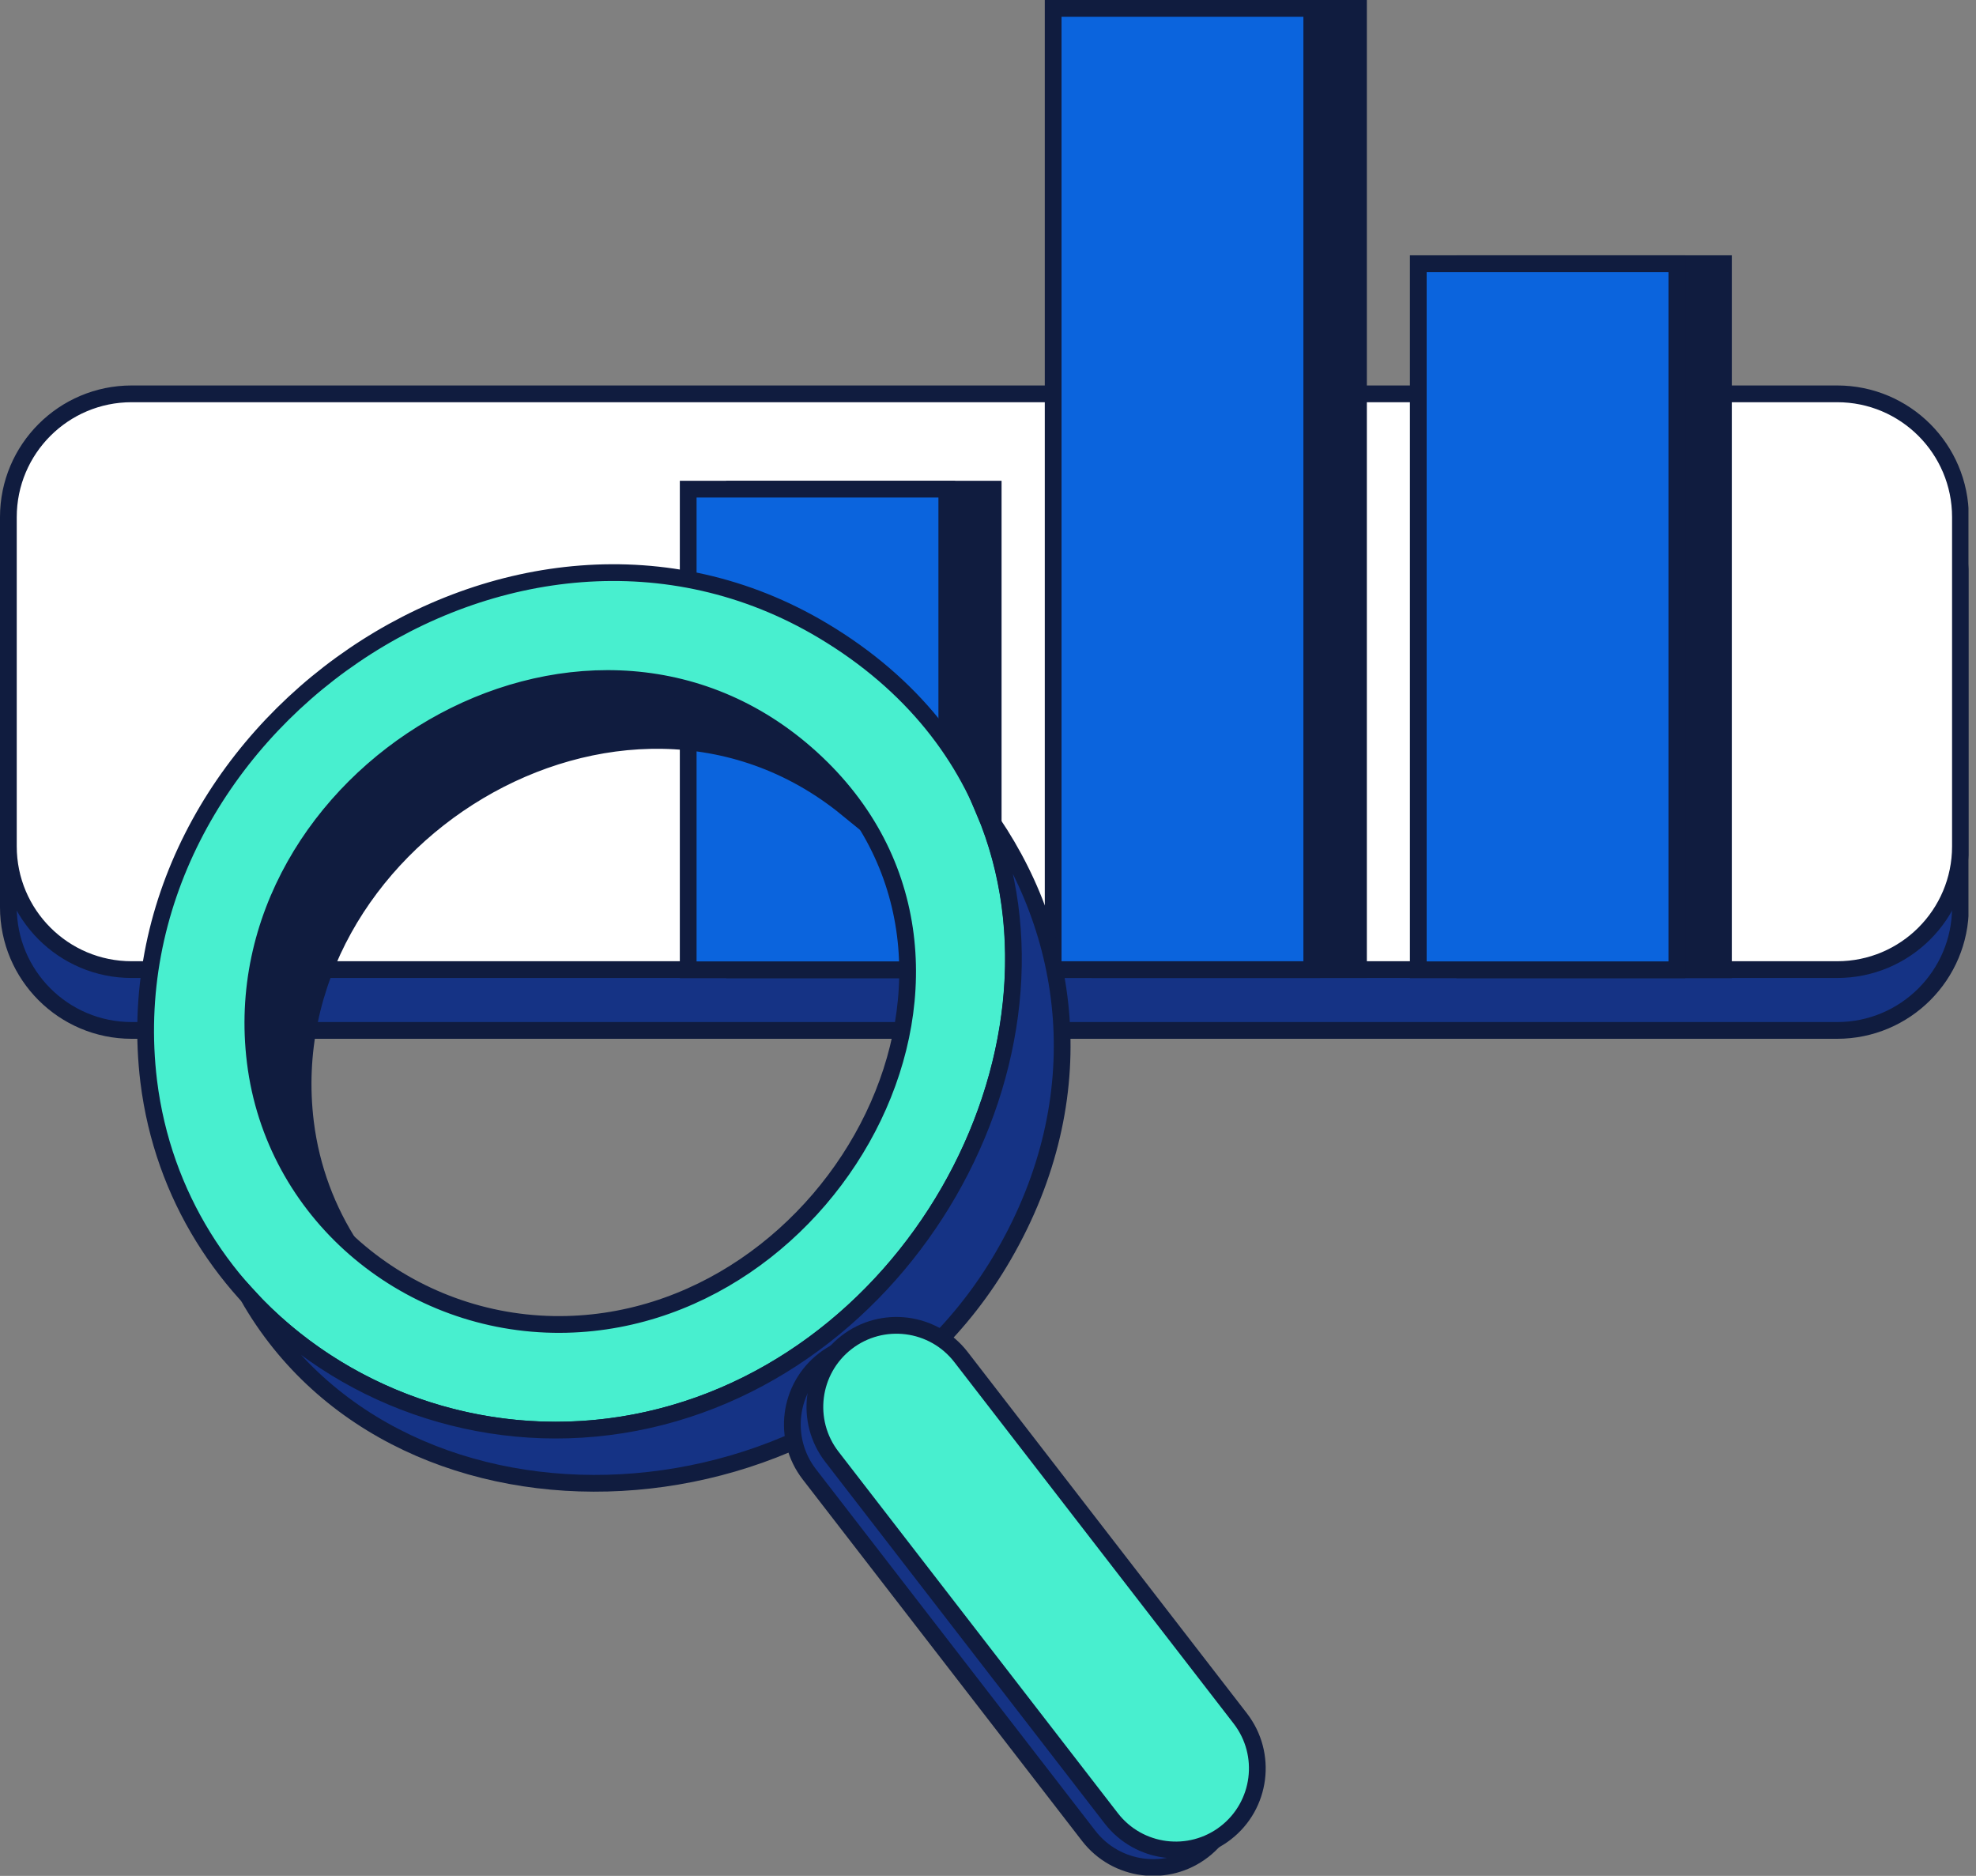 <svg width="118" height="112" viewBox="0 0 118 112" fill="none" xmlns="http://www.w3.org/2000/svg">
<rect x="0" y="0" width="118" height="112" fill="#808080" stroke="none"/>
<g clip-path="url(#clip0_1_1918)">
<path d="M109.71 27.145H7.861C3.796 27.145 0.5 30.441 0.5 34.506V54.16C0.5 58.225 3.796 61.521 7.861 61.521H109.71C113.775 61.521 117.071 58.225 117.071 54.16V34.506C117.071 30.441 113.775 27.145 109.71 27.145Z" fill="#153385" stroke="#101C3F" stroke-miterlimit="10"/>
<path d="M109.71 23.514H7.861C3.796 23.514 0.5 26.81 0.5 30.875V50.529C0.5 54.595 3.796 57.89 7.861 57.89H109.71C113.775 57.89 117.071 54.595 117.071 50.529V30.875C117.071 26.81 113.775 23.514 109.71 23.514Z" fill="white" stroke="#101C3F" stroke-miterlimit="10"/>
<path d="M65.682 57.89H81.124V0.5H65.682L65.682 57.89Z" fill="#101C3F" stroke="#101C3F" stroke-miterlimit="10"/>
<path d="M62.891 57.89H78.334V0.5H62.891V57.89Z" fill="#0B64DD" stroke="#101C3F" stroke-miterlimit="10"/>
<path d="M87.476 57.9H102.918V15.743H87.476L87.476 57.9Z" fill="#101C3F" stroke="#101C3F" stroke-miterlimit="10"/>
<path d="M84.695 57.9H100.138V15.743H84.695L84.695 57.9Z" fill="#0B64DD" stroke="#101C3F" stroke-miterlimit="10"/>
<path d="M43.868 57.9H59.31V29.205L43.868 29.205V57.9Z" fill="#101C3F" stroke="#101C3F" stroke-miterlimit="10"/>
<path d="M41.097 57.9H56.54V29.205L41.097 29.205V57.9Z" fill="#0B64DD" stroke="#101C3F" stroke-miterlimit="10"/>
<path d="M28.895 41.788C37.807 38.507 46.078 42.008 50.569 48.259C37.127 37.307 16.173 50.229 18.243 67.022C18.583 69.763 19.544 72.273 20.964 74.453C17.863 71.823 15.673 67.982 15.183 62.901C14.293 53.72 20.344 44.938 28.885 41.788H28.895Z" fill="#101C3F" stroke="#101C3F" stroke-miterlimit="10"/>
<path d="M8.882 64.572C10.582 78.274 23.794 87.196 37.127 85.075C59.121 81.585 70.503 50.409 49.149 37.657C30.666 26.615 6.331 43.648 8.882 64.572ZM48.119 44.978C62.031 57.09 49.979 79.374 33.036 79.074C24.104 78.914 16.343 72.353 15.243 63.391C13.142 46.368 34.676 33.276 48.119 44.978Z" fill="#48EFCF" stroke="#101C3F" stroke-miterlimit="10"/>
<path d="M37.127 85.075C54.22 82.355 64.892 62.931 58.781 48.419C63.981 55.56 65.432 65.432 59.941 74.933C50.159 91.896 23.884 93.377 14.803 77.374C20.254 83.315 28.655 86.415 37.117 85.075H37.127Z" fill="#153385" stroke="#101C3F" stroke-miterlimit="10"/>
<path d="M65.012 109.607C66.657 111.735 69.716 112.127 71.845 110.482C73.973 108.837 74.365 105.778 72.72 103.649L56.041 82.069C54.396 79.94 51.337 79.549 49.208 81.194C47.08 82.839 46.688 85.898 48.333 88.026L65.012 109.607Z" fill="#153385" stroke="#101C3F" stroke-miterlimit="10"/>
<path d="M66.358 108.559C68.003 110.687 71.062 111.079 73.191 109.434C75.319 107.789 75.711 104.73 74.066 102.601L57.387 81.021C55.742 78.892 52.682 78.501 50.554 80.146C48.426 81.791 48.034 84.85 49.679 86.978L66.358 108.559Z" fill="#48EFCF" stroke="#101C3F" stroke-miterlimit="10"/>
</g>
<defs>
<clipPath id="clip0_1_1918">
<rect width="117.55" height="111.98" fill="white"/>
</clipPath>
</defs>
</svg>
